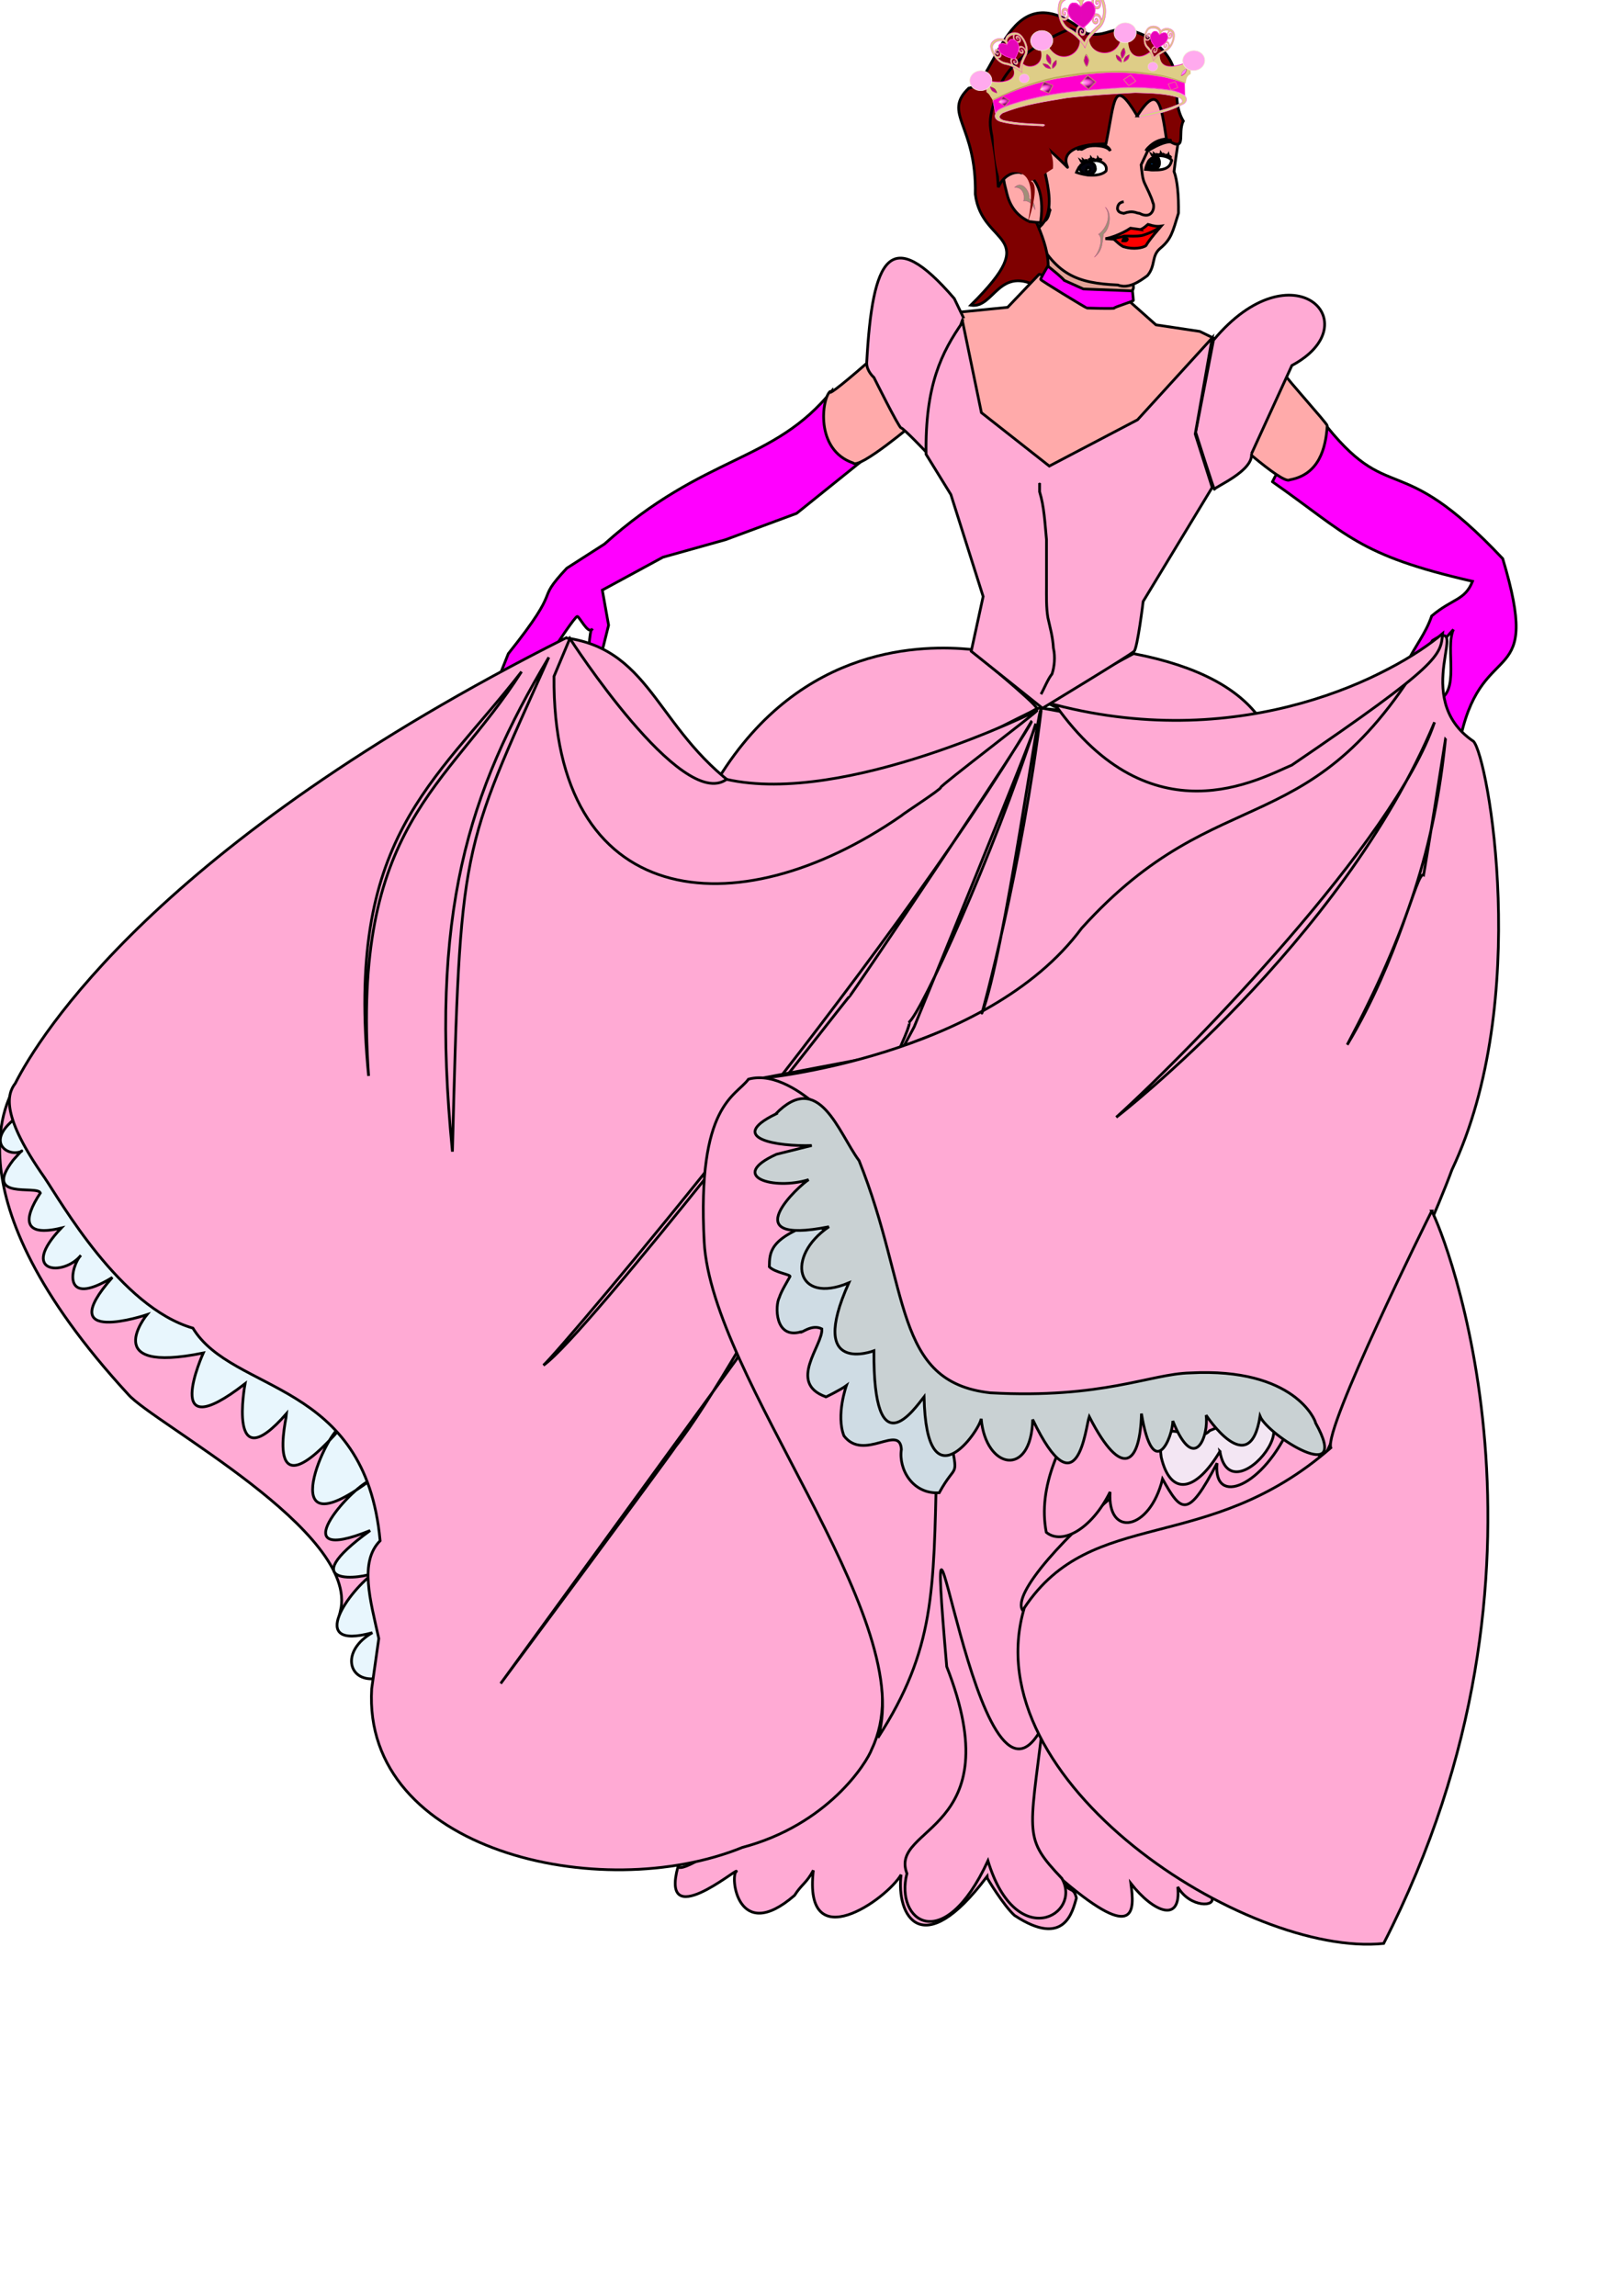 <?xml version="1.0"?><svg width="793.701" height="1122.52" xmlns="http://www.w3.org/2000/svg" xmlns:xlink="http://www.w3.org/1999/xlink">
 <title>Princess</title>
 <defs>
  <linearGradient id="svg_62">
   <stop stop-color="#ffd5f6" id="svg_161" offset="0"/>
   <stop stop-color="#ff55dd" offset="0.547" id="svg_160"/>
   <stop stop-color="#800066" id="svg_159" offset="1"/>
  </linearGradient>
  <radialGradient r="8.504" fy="395.73" fx="602.791" cy="395.73" cx="602.791" gradientTransform="matrix(1.817,-1.797,0.704,0.699,-770.633,1202.632)" gradientUnits="userSpaceOnUse" id="svg_13" xlink:href="#svg_62"/>
  <radialGradient r="8.504" fy="395.73" fx="602.791" cy="395.73" cx="602.791" gradientTransform="matrix(1.644,-1.627,0.637,0.632,-639.526,1125.297)" gradientUnits="userSpaceOnUse" id="svg_11" xlink:href="#svg_62"/>
  <symbol id="svg_162" height="242.88" width="401.192" xmlns:xlink="http://www.w3.org/1999/xlink">
   <defs>
    <filter color-interpolation-filters="sRGB" x="-0.25" width="1.5" y="-0.25" height="1.5" id="svg_31">
     <feGaussianBlur stdDeviation="20" id="svg_158"/>
     <feGaussianBlur stdDeviation="5" id="svg_157"/>
    </filter>
    <filter color-interpolation-filters="sRGB" height="1.5" width="1.5" y="-0.25" x="-0.25" id="svg_15">
     <feGaussianBlur stdDeviation="0.5" id="svg_92"/>
     <feGaussianBlur stdDeviation="7" id="svg_91"/>
    </filter>
    <filter color-interpolation-filters="sRGB" height="1.5" width="1.5" y="-0.25" x="-0.25" id="svg_38">
     <feGaussianBlur stdDeviation="19.954" id="svg_90"/>
     <feGaussianBlur stdDeviation="7" id="svg_89"/>
    </filter>
    <filter color-interpolation-filters="sRGB" x="-0.25" width="1.5" y="-0.25" height="1.5" id="svg_9">
     <feGaussianBlur stdDeviation="13" id="svg_66"/>
     <feGaussianBlur stdDeviation="5" id="svg_65"/>
    </filter>
   </defs>
   <g display="inline" transform="translate(23.767,-565.954)" id="svg_2">
    <g id="svg_3">
     <path fill="#ff00cc" d="m179.03,641.879l-9.301,24.821c-2.613,-7.833 -4.284,-18.622 -7.833,-23.51c6.549,34.425 -35.56,54.975 -51.644,14.657c-4.268,5.188 -10.233,3.427 -13.567,3.405c7.03,33.783 -22.478,38.638 -30.773,25.122l-5.954,8.659l-11.115,-2.703c7.517,20.909 -9.552,30.458 -36.157,23.41c-1.934,6.817 -5.609,9.418 -9.486,11.567l-0.61,7.512c2.864,2.36 4.765,5.243 5.836,8.531l3.682,7.81c18.716,-8.697 37.422,-16.838 56.204,-20.832c22.665,-6.165 45.542,-11.181 69.231,-11.686c32.928,-4.049 64.737,-4.409 99.814,0.75c31.042,5.135 60.922,12.659 80.786,22.492l12.329,5.152c2.051,-7.473 2.363,-12.599 9.707,-16.216l-0.13,-9.289c-8.303,-2.599 -9.083,-6.555 -9.474,-10.588c-29.077,8.795 -39.917,-0.009 -38.91,-20.217l-9.963,2.997l-5.846,-9.209c-20.609,14.601 -35.934,3.066 -33.984,-25.646c-7.294,3.539 -11.743,-3.987 -12.182,-2.332c-10.054,37.943 -59.617,24.678 -50.66,-14.657zm-72.469,30.599c0.972,-0.295 5.182,5.975 5.875,8.744c0.694,2.768 -0.02,10.546 -0.992,10.841c-0.972,0.295 -5.181,-5.976 -5.875,-8.744c-0.694,-2.769 0.02,-10.546 0.992,-10.841zm127.058,-0.738c1.004,0.151 2.102,7.614 1.539,10.413c-0.564,2.798 -4.546,9.519 -5.551,9.368c-1.004,-0.152 -2.102,-7.615 -1.539,-10.413c0.564,-2.798 4.547,-9.52 5.551,-9.368zm-63.231,8.887c1.013,-0.071 3.721,6.956 3.781,9.81c0.061,2.853 -2.344,10.267 -3.357,10.338c-1.013,0.071 -3.757,-6.956 -3.818,-9.809c-0.06,-2.854 2.38,-10.268 3.394,-10.339zm-49.465,4.407c0.075,-0.015 0.13,0.012 0.179,0.033c0.781,0.338 0.405,6.597 -0.522,8.727c-0.926,2.129 -5.241,6.639 -6.022,6.301c-0.781,-0.337 -0.44,-6.561 0.486,-8.69c0.869,-1.996 4.756,-6.142 5.879,-6.371l0,0zm99.184,-0.849c1.143,0.079 5.529,3.653 6.652,5.517c1.198,1.989 2.386,8.152 1.656,8.589c-0.73,0.437 -5.632,-3.49 -6.83,-5.479c-1.198,-1.989 -2.387,-8.152 -1.656,-8.589c0.045,-0.027 0.102,-0.043 0.178,-0.038zm21.74,1.054c0.08,0.005 0.138,0.037 0.18,0.069c0.678,0.515 -1.191,6.516 -2.599,8.363c-1.408,1.846 -6.688,5.226 -7.367,4.712c-0.678,-0.514 1.156,-6.515 2.564,-8.362c1.232,-1.615 5.451,-4.415 6.937,-4.742c0.106,-0.023 0.206,-0.045 0.285,-0.04l0,0zm-142.449,3.991c1.52,0.064 6.13,2.089 7.624,3.466c1.707,1.575 4.582,7.146 4.004,7.77c-0.579,0.624 -6.38,-1.779 -8.087,-3.353c-1.707,-1.574 -4.547,-7.146 -3.968,-7.77c0.072,-0.078 0.21,-0.123 0.427,-0.113l0,0zm234.449,30.816c0.212,-0.047 0.344,-0.035 0.429,0.029c0.678,0.514 -1.155,6.515 -2.563,8.362c-1.408,1.846 -6.689,5.227 -7.367,4.712c-0.678,-0.514 1.155,-6.515 2.563,-8.361c1.232,-1.616 5.452,-4.415 6.938,-4.743l0,0.001zm-324.174,5.134c1.144,-0.067 5.933,2.943 7.283,4.65c1.44,1.822 3.393,7.762 2.724,8.288c-0.669,0.527 -6.02,-2.756 -7.461,-4.577c-1.44,-1.821 -3.393,-7.761 -2.724,-8.287c0.042,-0.033 0.101,-0.07 0.178,-0.074l0,0z" id="svg_60"/>
     <path fill="#ff00cc" stroke="#ff80e5" stroke-width="0.75" d="m12.27,752.182l2.346,24.867c3.023,-8.541 22.101,-13.548 41.276,-18.268c9.221,-2.27 18.242,-3.863 26.053,-5.314c15.054,-2.688 29.872,-4.144 45.224,-5.321c6.197,-0.475 21.468,-0.684 35.493,-1.326c5.878,-0.269 34.398,0.374 58.403,0.512c15.601,0.09 26.746,1.359 33.717,2.377c24.073,3.078 35.972,6.039 44.299,7.942c3.873,0.885 7.403,2.011 11.247,3.374c4.56,1.617 12.494,6.438 17.884,10.782l1.302,-23.971c-26.248,-14.555 -56.052,-22.085 -85.675,-26.699c-38.335,-5.971 -73.653,-5.966 -118.045,-1.307c-35.924,4.086 -76.343,14.532 -113.523,32.353z" id="svg_59"/>
     <path fill="#decd87" stroke="#ff80e5" stroke-width="1px" d="m91.381,804.674c2.557,1.451 4.322,1.054 0.502,3.66c-20.314,-3.798 -45.049,-4.794 -69.793,-14.97c-7.801,-3.209 -12.038,-11.463 -3.916,-19.894c9.591,-9.956 65.904,-20.567 92.259,-22.98c38.634,-3.845 74.001,-2.622 110.133,-2.347c32.689,-0.219 90.705,11.231 95.844,16.652c3.589,1.298 8.22,4.804 11.63,7.721c4.69,6.828 1.146,14.272 -5.837,16.253c-19.057,9.839 -45.523,15.158 -70.911,17.363c0.118,-1.214 -0.171,-2.625 -0.053,-3.84c23.055,-4.364 48.097,-6.18 70.904,-17.767c2.001,-2.858 0.631,-5.063 -1.12,-7.868c-21.546,-11.651 -47.743,-14.108 -73.824,-17.566c-37.309,-0.972 -73.874,-1.912 -112.598,-0.449c-35.548,3.741 -70.889,5.677 -107.88,18.89c-9.238,6.016 -6.158,10.502 0.602,14.142c20.245,7.277 48.242,11.094 64.059,13l0,0z" id="svg_58"/>
     <path opacity="0" fill="#ff00cc" stroke="#000000" stroke-width="1px" d="m331.141,747.858c1.168,-5.869 1.877,-11.823 8.646,-16.654l-1.055,-9.782c-11.783,-1.355 -2.524,-13.358 -18.456,-6.172c-10.43,4.705 -27.91,-0.884 -29.728,-24.078l-8.528,3.181l-6.548,-8.481l-10.457,5.709c-16.064,0.621 -23.602,-9.552 -22.69,-33.414l-13.188,-1.653c-7.518,43.116 -57.264,20.958 -49.796,-10.088l-9.648,22.217l-7.247,-22.847c-3.157,44.686 -45.745,45.846 -53.077,12.865l-11.207,3.62c3.813,37.981 -23.332,33.69 -33.403,26.445l-5.507,8.736l-7.42,-4.226c-5.675,34.729 -24.847,25.829 -42.109,23.103c1.514,6.695 -3.758,7.894 -6.775,10.919l-1.196,7.377l8.785,8.97l2.285,8.628c13.401,-7.28 29.278,-11.749 46.066,-18.828l47.473,-11.054l55.338,-5.968c15.735,0.269 31.46,-0.222 47.21,1.073c18.764,0.175 36.546,3.436 54.221,7.036c17.144,2.71 33.11,9.123 49.555,14.029c5.65,4.152 11.685,7.504 18.454,9.336" id="svg_57"/>
     <path fill="#decd87" id="svg_56" d="m179.351,643.073l-9.302,24.822c-2.612,-7.833 -4.283,-18.623 -7.832,-23.511c6.549,34.426 -35.56,54.976 -51.644,14.658c-4.268,5.188 -10.233,3.427 -13.567,3.405c7.03,33.782 -22.478,38.637 -30.773,25.121l-5.954,8.66l-11.115,-2.704c7.517,20.91 -9.552,30.459 -36.157,23.41c-1.934,6.818 -5.609,9.418 -9.487,11.567l-0.61,7.513c2.864,2.36 4.765,5.243 5.836,8.53l3.682,7.81c18.716,-8.697 37.422,-16.837 56.204,-20.831c22.665,-6.165 45.542,-11.182 69.231,-11.687c32.928,-4.048 64.736,-4.408 99.814,0.75c31.042,5.136 60.922,12.66 80.786,22.492l12.328,5.152c2.052,-7.473 2.363,-12.598 9.708,-16.215l-0.13,-9.289c-8.303,-2.6 -9.084,-6.556 -9.474,-10.588c-29.077,8.794 -39.918,-0.009 -38.91,-20.218l-9.964,2.998l-5.846,-9.209c-20.608,14.601 -35.934,3.066 -33.983,-25.647c-7.294,3.54 -11.743,-3.986 -12.182,-2.331c-10.054,37.943 -59.617,24.677 -50.66,-14.658zm-72.469,30.599c0.972,-0.295 5.181,5.976 5.875,8.744c0.694,2.769 -0.02,10.547 -0.992,10.842c-0.972,0.295 -5.181,-5.976 -5.875,-8.745c-0.694,-2.768 0.02,-10.546 0.992,-10.841zm127.058,-0.738c1.004,0.152 2.102,7.615 1.539,10.413c-0.564,2.798 -4.547,9.52 -5.551,9.368c-1.005,-0.151 -2.102,-7.614 -1.539,-10.412c0.563,-2.798 4.546,-9.52 5.551,-9.369zm-63.232,8.888c1.014,-0.072 3.722,6.956 3.782,9.809c0.06,2.854 -2.344,10.267 -3.357,10.338c-1.014,0.072 -3.758,-6.955 -3.818,-9.809c-0.06,-2.853 2.38,-10.267 3.393,-10.338zm-49.465,4.407c0.075,-0.016 0.131,0.012 0.18,0.033c0.781,0.337 0.405,6.597 -0.522,8.726c-0.926,2.129 -5.241,6.639 -6.022,6.302c-0.782,-0.338 -0.441,-6.561 0.486,-8.69c0.869,-1.996 4.755,-6.143 5.878,-6.371l0,0zm99.185,-0.849c1.143,0.079 5.528,3.652 6.652,5.517c1.198,1.989 2.386,8.151 1.656,8.589c-0.73,0.437 -5.632,-3.491 -6.83,-5.479c-1.198,-1.989 -2.387,-8.152 -1.657,-8.589c0.046,-0.027 0.102,-0.044 0.179,-0.038zm21.74,1.054c0.079,0.005 0.137,0.037 0.18,0.069c0.678,0.514 -1.191,6.516 -2.599,8.362c-1.408,1.847 -6.689,5.227 -7.367,4.713c-0.678,-0.515 1.156,-6.516 2.563,-8.362c1.232,-1.616 5.452,-4.415 6.938,-4.742c0.106,-0.024 0.206,-0.045 0.285,-0.04l0,0zm-142.449,3.99c1.52,0.065 6.13,2.09 7.624,3.467c1.707,1.574 4.582,7.146 4.003,7.77c-0.578,0.624 -6.38,-1.779 -8.087,-3.354c-1.706,-1.574 -4.546,-7.146 -3.967,-7.77c0.072,-0.078 0.21,-0.122 0.427,-0.113l0,0zm234.449,30.816c0.212,-0.047 0.344,-0.034 0.429,0.03c0.678,0.514 -1.156,6.515 -2.563,8.361c-1.408,1.847 -6.689,5.227 -7.367,4.713c-0.678,-0.514 1.155,-6.515 2.563,-8.362c1.232,-1.615 5.452,-4.415 6.938,-4.742l0,0zm-324.174,5.134c1.144,-0.066 5.933,2.944 7.283,4.651c1.44,1.821 3.393,7.762 2.724,8.288c-0.669,0.526 -6.02,-2.756 -7.461,-4.577c-1.44,-1.821 -3.393,-7.762 -2.724,-8.288c0.042,-0.033 0.101,-0.069 0.178,-0.074l0,0z"/>
     <g display="inline" id="svg_22" transform="matrix(1.143,-0.016,0.016,1.143,4.254,-78.628)">
      <g fill="#decd87" stroke="#ff2ad4" stroke-width="3.114" display="inline" id="svg_54" transform="matrix(0.171,0.001,-0.002,0.26,56.087,453.022)">
       <path fill="#decd87" stroke="#ff2ad4" stroke-width="3.114" d="m388.748,432.219c-40.191,-0.101 -82.196,12.37 -98.093,44.119c-13.059,26.08 -16.926,62.067 -8.06,97.059c8.866,34.992 31.281,69.125 71.108,88.091c63.848,30.405 106.64,86.277 115.19,98.204l9.68,13.527l7.957,-14.609c19.414,-35.63 73.262,-71.444 117.226,-97.559c39.282,-19.047 61.455,-52.918 70.256,-87.654c8.866,-34.992 4.998,-70.979 -8.06,-97.059c-8.354,-16.685 -24.511,-27.869 -43.105,-34.858c-18.595,-6.989 -40.06,-9.927 -61.137,-9.136c-21.078,0.792 -41.779,5.273 -58.831,14.193c-9.663,5.054 -18.203,11.818 -24.576,20.124c-6.908,-8.999 -16.369,-16.16 -27.068,-21.373c-18.247,-8.891 -40.341,-13.013 -62.487,-13.069zm-0.041,20.915c19.522,0.049 38.919,3.896 53.388,10.946c12.066,5.88 20.334,13.464 24.201,22.829c4.975,17.997 -1.566,47.637 -19.361,52.755c-14.038,4.037 -30.265,-3.463 -33.882,-17.752c-2.591,-10.237 3.02,-22.076 13.337,-24.14c3.174,-0.635 7.009,0.05 9.764,1.707c2.755,1.657 4.743,4.386 5.048,7.491c0.29,3.267 0.283,3.734 -1.288,7.679c-0.729,1.772 -3.192,2.873 -3.615,3.018c-3.77,1.295 -9.077,-4.792 -5.11,-12.445c-2.498,1.077 -5.285,3.846 -5.838,7.055c-0.552,3.21 0.558,5.592 1.621,7.242c2.125,3.3 4.088,5.328 8.829,6.098c6.305,1.024 12.126,-2.38 15.164,-6.535c3.038,-4.155 4.378,-9.026 3.885,-14.047c-0.77,-7.843 -5.559,-14.127 -11.446,-17.668c-5.888,-3.541 -12.947,-4.8 -19.777,-3.434c-19.043,3.809 -28.666,23.981 -24.243,41.455c5.733,22.646 30.199,33.951 51.436,27.844c4.922,-1.415 9.375,-3.595 13.316,-6.347c16.232,-11.338 30.15,-39.473 26.071,-59.726c3.605,-8.942 11.199,-16.257 22.331,-22.08c13.36,-6.988 31.403,-11.144 49.961,-11.841c7.55,-0.284 15.186,0.005 22.623,0.832c-9.546,7.829 -16.145,19.003 -17.637,31.403c-0.575,4.778 -0.4,9.737 0.665,14.755c4.591,21.651 26.064,37.988 48.714,32.422c17.477,-4.294 30.722,-22.281 25.136,-40.913c-2.004,-6.682 -6.434,-12.334 -12.319,-15.878c-5.885,-3.544 -13.666,-4.813 -20.94,-1.811c-4.656,1.922 -8.318,5.372 -10.553,10.01c-2.234,4.638 -2.513,11.386 1.351,16.482c2.904,3.831 5.629,4.623 9.535,4.953c1.953,0.165 4.577,0.019 7.146,-1.977c2.569,-1.996 3.694,-5.756 3.469,-8.47c-4.881,7.102 -12.728,5.254 -13.357,1.311c-0.071,-0.442 -0.264,-3.122 0.955,-4.599c2.739,-3.242 3.154,-3.467 6.17,-4.745c2.88,-1.189 6.199,-0.701 8.953,0.958c2.754,1.658 5.156,4.719 6.087,7.824c3.027,10.094 -4.738,20.626 -14.978,23.141c-14.291,3.512 -28.541,-7.331 -31.576,-21.642c-3.669,-17.301 8.253,-34.115 24.825,-39.082c3.019,0.848 5.945,1.798 8.745,2.851c15.39,5.784 26.68,14.467 31.784,24.66c10.239,20.448 14.112,52.42 6.482,82.534c-3.275,12.924 -8.523,25.479 -16.121,36.876c-0.243,-5.86 -1.536,-11.677 -3.988,-17.127c-1.974,-4.387 -4.684,-8.555 -8.185,-12.299c-15.106,-16.153 -41.922,-19.014 -58.436,-2.518c-12.743,12.729 -14.794,34.998 -0.395,48.051c5.164,4.682 11.871,7.216 18.738,7.201c6.866,-0.015 14.186,-2.944 18.862,-9.282c2.993,-4.057 4.345,-8.919 3.864,-14.047c-0.481,-5.127 -3.722,-11.042 -9.66,-13.402c-4.464,-1.774 -7.206,-1.033 -10.719,0.708c-1.757,0.87 -3.92,2.33 -5.089,5.369c-1.169,3.039 -0.202,6.846 1.391,9.053c0.512,-8.608 8.187,-11.103 10.761,-8.054c0.289,0.342 1.839,2.558 1.558,4.453c-0.671,4.194 -0.924,4.587 -2.846,7.242c-1.851,2.51 -4.93,3.822 -8.143,3.829c-3.213,0.008 -6.845,-1.362 -9.244,-3.537c-7.801,-7.072 -6.594,-20.116 0.872,-27.574c10.42,-10.409 28.197,-8.513 38.182,2.164c10.957,11.717 10.72,29.77 1.891,42.599c-6.737,5.562 -14.41,10.502 -23.122,14.651l-0.436,0.208l-0.415,0.229c-39.972,23.744 -89.434,54.416 -116.52,92.377c-9.447,-11.829 -24.769,-29.37 -45.349,-47.26c-6.62,-14.629 -3.206,-33.044 10.366,-42.412c12.028,-8.301 29.8,-6.38 37.767,6.014c5.708,8.88 4.14,21.893 -4.986,27.137c-2.807,1.613 -6.646,2.191 -9.784,1.498c-3.138,-0.693 -5.892,-2.647 -7.167,-5.494c-1.313,-3.004 -1.462,-3.459 -1.226,-7.699c0.129,-1.912 2.117,-3.724 2.472,-3.996c3.164,-2.429 10.139,1.657 8.808,10.176c2.027,-1.816 3.778,-5.334 3.283,-8.553c-0.496,-3.219 -2.312,-5.122 -3.844,-6.347c-3.062,-2.451 -5.564,-3.757 -10.303,-2.976c-6.303,1.039 -10.737,6.123 -12.298,11.03c-1.561,4.907 -1.272,9.943 0.789,14.546c3.221,7.191 9.747,11.63 16.453,13.111c6.706,1.48 13.798,0.412 19.839,-3.059c16.844,-9.68 19.568,-31.876 9.826,-47.032c-12.626,-19.643 -39.432,-22.567 -57.626,-10.01c-4.217,2.911 -7.754,6.416 -10.616,10.281c-6.363,8.593 -9.382,19.108 -9.14,29.654c-15,-11.387 -32.102,-22.345 -51.166,-31.423c-27.663,-13.174 -44.959,-34.326 -54.531,-58.041c7.127,3.008 14.931,4.33 22.768,3.559c4.781,-0.47 9.59,-1.704 14.251,-3.829c20.109,-9.172 31.385,-33.698 21.065,-54.648c-7.964,-16.166 -28.378,-25.245 -45.329,-15.754c-6.079,3.404 -10.614,8.961 -12.796,15.483c-2.182,6.523 -1.757,14.408 2.742,20.873c2.88,4.139 7.045,6.995 12.049,8.179c5.003,1.183 11.636,-0.031 15.767,-4.912c3.106,-3.669 3.286,-6.493 2.763,-10.384c-0.262,-1.946 -0.948,-4.474 -3.449,-6.555c-2.5,-2.082 -6.418,-2.388 -9.015,-1.582c7.977,3.239 7.882,11.33 4.175,12.798c-0.416,0.165 -2.992,0.936 -4.695,0.063c-3.752,-1.978 -4.065,-2.342 -5.962,-5.015c-1.781,-2.56 -2.039,-5.918 -1.018,-8.97c1.021,-3.052 3.491,-6.055 6.315,-7.637c9.184,-5.142 21.136,0.185 25.801,9.656c6.512,13.219 -0.979,29.481 -14.271,35.544c-13.008,5.932 -27.902,1.802 -37.58,-8.012c-6.074,-28.661 -2.09,-58.347 7.603,-77.706c9.711,-19.395 43.953,-32.678 79.377,-32.589l0,0z" id="svg_55"/>
      </g>
      <g fill="#ff80e5" stroke="#ff2ad4" stroke-width="4.966" display="inline" transform="matrix(0.16,-0.001,7.2455111e-4,0.194,116.714,578.702)" id="svg_46">
       <path fill="#ff80e5" stroke="#ff2ad4" stroke-width="5.212px" d="m119.022,40.806c0,0 80.324,-91.042 119.355,0.615c39.031,91.657 -117.093,177.153 -117.093,177.153l0,0" id="svg_53"/>
       <path fill="#ff80e5" stroke="#ff2ad4" stroke-width="5.141px" d="m118.773,40.699c0,0 -74.039,-90.716 -112.141,0.623c-38.101,91.34 114.304,176.539 114.304,176.539l1.494,0" id="svg_52"/>
       <path fill="#ff80e5" stroke="#ff2ad4" stroke-width="3.219" stroke-miterlimit="4" d="m118.839,215.744c-38.865,-25.241 -56.287,-39.121 -77.063,-61.396c-20.989,-22.504 -33.514,-44.018 -38.62,-66.334c-1.957,-8.552 -1.752,-26.269 0.396,-34.371c4.662,-17.581 15.618,-36.136 25.849,-43.78c8.642,-6.456 15.416,-8.531 26.064,-7.982c7.981,0.412 13.481,2.014 22.388,6.524c11.634,5.89 28.14,18.843 36.538,28.673c1.94,2.271 3.841,4.129 4.224,4.129c0.383,0 4.705,-3.679 9.604,-8.176c16.513,-15.158 29.06,-23.201 44.597,-28.589c6.27,-2.174 7.425,-2.338 16.614,-2.354c11.501,-0.02 14.955,0.946 23.355,6.53c10.173,6.763 19.307,19.438 25.742,35.72c6.194,15.675 6.553,35.784 0.945,52.964c-10.932,33.489 -42.521,69.302 -90.641,102.762c-10.402,7.233 -25.874,16.707 -27.22,16.668c-0.72,-0.021 -1.968,-0.466 -2.773,-0.989l0,-0z" id="svg_51"/>
       <path fill="#ff80e5" stroke="#ff2ad4" stroke-width="3.219" stroke-miterlimit="4" d="m104.17,205.243c-26.978,-18.141 -38.974,-27.856 -56.329,-45.616c-18.432,-18.862 -28.122,-32.02 -36.047,-48.946c-8.071,-17.236 -10.641,-31.048 -8.914,-47.895c2.26,-22.047 16.609,-47.108 31.854,-55.634c8.331,-4.659 17.798,-5.876 28.338,-3.642c13.21,2.799 31.291,14.353 47.24,30.187l8.299,8.239l2.019,-1.645c1.11,-0.905 5.935,-5.055 10.721,-9.222c4.786,-4.168 11.664,-9.713 15.285,-12.322c6.858,-4.943 19.498,-11.482 27.095,-14.017c5.53,-1.845 17.33,-2.656 24.077,-1.654c17.962,2.667 35.958,23.782 42.891,50.325c1.917,7.339 2.587,20.583 1.466,28.976c-3.978,29.783 -28.137,64.97 -65.994,96.115c-19.851,16.332 -50.871,37.547 -54.9,37.547c-0.576,0 -8.271,-4.858 -17.102,-10.796l0,0z" id="svg_50"/>
       <path fill="#ff80e5" stroke="#ff2ad4" stroke-width="3.219" stroke-miterlimit="4" d="m116.823,212.825c-7.168,-4.316 -29.136,-19.457 -37.121,-25.584c-12.037,-9.236 -23.099,-19.233 -33.86,-30.597c-16.832,-17.776 -25.174,-29.214 -32.709,-44.846c-6.865,-14.242 -9.361,-23.372 -10.001,-36.576c-1.056,-21.81 7.928,-45.319 23.085,-60.409c13.265,-13.206 30.051,-15.298 49.077,-6.116c11.708,5.65 20.299,11.956 34.776,25.526l8.789,8.239l5.475,-4.737c21.889,-18.937 34.372,-27.156 48.786,-32.121c5.125,-1.765 6.779,-1.969 16.361,-2.017l10.66,-0.053l6.202,3.072c13.894,6.882 25.672,22.115 32.027,41.421c4.347,13.205 4.856,30.086 1.318,43.68c-3.561,13.68 -12.299,30.225 -24.408,46.215c-6.763,8.93 -23.912,26.687 -34.995,36.235c-17.959,15.471 -54.6,41.151 -58.718,41.151c-0.341,0 -2.477,-1.117 -4.745,-2.483l-0,0z" id="svg_49"/>
       <path fill="#ff80e5" stroke="#ff2ad4" stroke-width="3.219" stroke-miterlimit="4" d="m118.107,212.882c-9.56,-5.48 -37.822,-25.531 -48.28,-34.253c-15.58,-12.995 -35.969,-34.856 -45.757,-49.059c-8.438,-12.245 -16.534,-30.277 -18.944,-42.191c-1.361,-6.729 -1.747,-18.35 -0.837,-25.164c3.213,-24.042 16.988,-46.635 33.39,-54.762c5.537,-2.744 6.742,-3.055 13.085,-3.387c17.724,-0.927 34.568,7.906 59.782,31.35c4.291,3.99 8.006,7.254 8.255,7.254c0.25,0 5.133,-3.9 10.852,-8.667c19.086,-15.908 30.827,-23.419 43.167,-27.616c4.18,-1.422 7.369,-1.872 15.858,-2.238l10.626,-0.458l4.755,2.386c10.02,5.027 16.837,11.126 23.724,21.224c3.261,4.782 7.719,13.971 9.844,20.292c4.881,14.516 4.925,34.799 0.106,48.781c-11.081,32.155 -39.628,65.549 -82.685,96.724c-18.777,13.595 -31.026,21.498 -33.279,21.471c-0.405,-0.005 -2.054,-0.764 -3.663,-1.686l0,0l0,0z" id="svg_48"/>
       <path fill="#ff80e5" stroke="#ff2ad4" stroke-width="3.219" stroke-miterlimit="4" d="m117.01,211.465c-15.442,-9.365 -40.823,-27.871 -52.208,-38.065c-15.044,-13.471 -34.423,-35.123 -42.012,-46.939c-8.15,-12.689 -16.139,-32.202 -17.685,-43.193c-4.241,-30.158 10.683,-63.911 33.342,-75.407l5.647,-2.865l8.843,0.031c9.81,0.034 14.178,1.024 22.441,5.085c9.929,4.88 18.899,11.45 34.297,25.12c7.793,6.918 9.287,7.962 10.241,7.152c5.485,-4.656 24.258,-19.26 28.915,-22.493c9.374,-6.509 17.265,-10.642 25.579,-13.397c2.624,-0.869 11.785,-1.8 18.908,-1.92l7.023,-0.119l6.066,3.519c7.152,4.149 17.043,13.645 21.662,20.796c3.863,5.982 9.383,18.968 10.81,25.43c2.74,12.415 2.012,30.588 -1.679,41.869c-2.292,7.005 -10.075,22.532 -14.954,29.832c-13.34,19.959 -35.521,42.539 -60.248,61.331c-7.321,5.564 -26.236,18.798 -32.553,22.775c-6.74,4.244 -7.662,4.352 -12.436,1.457l0,-0z" id="svg_47"/>
      </g>
      <g fill="#e504b8" fill-opacity="0.51" stroke="#ff2ad4" stroke-width="4.966" display="inline" filter="url(#svg_38)" id="svg_37" transform="matrix(0.16,-0.001,7.2455111e-4,0.194,116.714,578.702)">
       <path fill="#e504b8" fill-opacity="0.51" stroke="#ff2ad4" stroke-width="5.212px" id="svg_45" d="m119.022,40.806c0,0 80.324,-91.042 119.355,0.615c39.031,91.657 -117.093,177.153 -117.093,177.153l0,0"/>
       <path fill="#e504b8" fill-opacity="0.51" stroke="#ff2ad4" stroke-width="5.141px" id="svg_44" d="m118.773,40.699c0,0 -74.039,-90.716 -112.141,0.623c-38.101,91.34 114.304,176.539 114.304,176.539l1.494,0"/>
       <path fill="#e504b8" fill-opacity="0.51" stroke="#ff2ad4" stroke-width="3.219" stroke-miterlimit="4" id="svg_43" d="m118.839,215.744c-38.865,-25.241 -56.287,-39.121 -77.063,-61.396c-20.989,-22.504 -33.514,-44.018 -38.62,-66.334c-1.957,-8.552 -1.752,-26.269 0.396,-34.371c4.662,-17.581 15.618,-36.136 25.849,-43.78c8.642,-6.456 15.416,-8.531 26.064,-7.982c7.981,0.412 13.481,2.014 22.388,6.524c11.634,5.89 28.14,18.843 36.538,28.673c1.94,2.271 3.841,4.129 4.224,4.129c0.383,0 4.705,-3.679 9.604,-8.176c16.513,-15.158 29.06,-23.201 44.597,-28.589c6.27,-2.174 7.425,-2.338 16.614,-2.354c11.501,-0.02 14.955,0.946 23.355,6.53c10.173,6.763 19.307,19.438 25.742,35.72c6.194,15.675 6.553,35.784 0.945,52.964c-10.932,33.489 -42.521,69.302 -90.641,102.762c-10.402,7.233 -25.874,16.707 -27.22,16.668c-0.72,-0.021 -1.968,-0.466 -2.773,-0.989l0,-0z"/>
       <path fill="#e504b8" fill-opacity="0.51" stroke="#ff2ad4" stroke-width="3.219" stroke-miterlimit="4" id="svg_42" d="m104.17,205.243c-26.978,-18.141 -38.974,-27.856 -56.329,-45.616c-18.432,-18.862 -28.122,-32.02 -36.047,-48.946c-8.071,-17.236 -10.641,-31.048 -8.914,-47.895c2.26,-22.047 16.609,-47.108 31.854,-55.634c8.331,-4.659 17.798,-5.876 28.338,-3.642c13.21,2.799 31.291,14.353 47.24,30.187l8.299,8.239l2.019,-1.645c1.11,-0.905 5.935,-5.055 10.721,-9.222c4.786,-4.168 11.664,-9.713 15.285,-12.322c6.858,-4.943 19.498,-11.482 27.095,-14.017c5.53,-1.845 17.33,-2.656 24.077,-1.654c17.962,2.667 35.958,23.782 42.891,50.325c1.917,7.339 2.587,20.583 1.466,28.976c-3.978,29.783 -28.137,64.97 -65.994,96.115c-19.851,16.332 -50.871,37.547 -54.9,37.547c-0.576,0 -8.271,-4.858 -17.102,-10.796l0,0z"/>
       <path fill="#e504b8" fill-opacity="0.51" stroke="#ff2ad4" stroke-width="3.219" stroke-miterlimit="4" id="svg_41" d="m116.823,212.825c-7.168,-4.316 -29.136,-19.457 -37.121,-25.584c-12.037,-9.236 -23.099,-19.233 -33.86,-30.597c-16.832,-17.776 -25.174,-29.214 -32.709,-44.846c-6.865,-14.242 -9.361,-23.372 -10.001,-36.576c-1.056,-21.81 7.928,-45.319 23.085,-60.409c13.265,-13.206 30.051,-15.298 49.077,-6.116c11.708,5.65 20.299,11.956 34.776,25.526l8.789,8.239l5.475,-4.737c21.889,-18.937 34.372,-27.156 48.786,-32.121c5.125,-1.765 6.779,-1.969 16.361,-2.017l10.66,-0.053l6.202,3.072c13.894,6.882 25.672,22.115 32.027,41.421c4.347,13.205 4.856,30.086 1.318,43.68c-3.561,13.68 -12.299,30.225 -24.408,46.215c-6.763,8.93 -23.912,26.687 -34.995,36.235c-17.959,15.471 -54.6,41.151 -58.718,41.151c-0.341,0 -2.477,-1.117 -4.745,-2.483l-0,0z"/>
       <path fill="#e504b8" fill-opacity="0.51" stroke="#ff2ad4" stroke-width="3.219" stroke-miterlimit="4" id="svg_40" d="m118.107,212.882c-9.56,-5.48 -37.822,-25.531 -48.28,-34.253c-15.58,-12.995 -35.969,-34.856 -45.757,-49.059c-8.438,-12.245 -16.534,-30.277 -18.944,-42.191c-1.361,-6.729 -1.747,-18.35 -0.837,-25.164c3.213,-24.042 16.988,-46.635 33.39,-54.762c5.537,-2.744 6.742,-3.055 13.085,-3.387c17.724,-0.927 34.568,7.906 59.782,31.35c4.291,3.99 8.006,7.254 8.255,7.254c0.25,0 5.133,-3.9 10.852,-8.667c19.086,-15.908 30.827,-23.419 43.167,-27.616c4.18,-1.422 7.369,-1.872 15.858,-2.238l10.626,-0.458l4.755,2.386c10.02,5.027 16.837,11.126 23.724,21.224c3.261,4.782 7.719,13.971 9.844,20.292c4.881,14.516 4.925,34.799 0.106,48.781c-11.081,32.155 -39.628,65.549 -82.685,96.724c-18.777,13.595 -31.026,21.498 -33.279,21.471c-0.405,-0.005 -2.054,-0.764 -3.663,-1.686l0,0l0,0z"/>
       <path fill="#e504b8" fill-opacity="0.51" stroke="#ff2ad4" stroke-width="3.219" stroke-miterlimit="4" id="svg_39" d="m117.01,211.465c-15.442,-9.365 -40.823,-27.871 -52.208,-38.065c-15.044,-13.471 -34.423,-35.123 -42.012,-46.939c-8.15,-12.689 -16.139,-32.202 -17.685,-43.193c-4.241,-30.158 10.683,-63.911 33.342,-75.407l5.647,-2.865l8.843,0.031c9.81,0.034 14.178,1.024 22.441,5.085c9.929,4.88 18.899,11.45 34.297,25.12c7.793,6.918 9.287,7.962 10.241,7.152c5.485,-4.656 24.258,-19.26 28.915,-22.493c9.374,-6.509 17.265,-10.642 25.579,-13.397c2.624,-0.869 11.785,-1.8 18.908,-1.92l7.023,-0.119l6.066,3.519c7.152,4.149 17.043,13.645 21.662,20.796c3.863,5.982 9.383,18.968 10.81,25.43c2.74,12.415 2.012,30.588 -1.679,41.869c-2.292,7.005 -10.075,22.532 -14.954,29.832c-13.34,19.959 -35.521,42.539 -60.248,61.331c-7.321,5.564 -26.236,18.798 -32.553,22.775c-6.74,4.244 -7.662,4.352 -12.436,1.457l0,-0z"/>
      </g>
     </g>
     <path fill="#ff00ff" fill-opacity="0.498" stroke="#a0892c" stroke-width="0.567" filter="url(#svg_31)" id="svg_26" d="m133.576,685.051c-0.877,-0.145 -1.763,-6.698 -1.236,-9.138c0.527,-2.44 4.085,-8.26 4.962,-8.115c0.877,0.145 1.763,6.698 1.236,9.138c-0.527,2.44 -4.085,8.26 -4.962,8.115z" transform="matrix(1.305,-0.236,0.238,1.297,-166.704,-154.255)"/>
     <use x="0" y="0" xlink:href="#svg_26" id="svg_36" transform="matrix(0.514,-0.441,0.441,0.514,-378.151,452.829)" width="744.094" height="1052.362"/>
     <use x="0" y="0" xlink:href="#svg_26" id="svg_35" transform="matrix(0.553,0.365,-0.365,0.553,487.166,283.409)" width="744.094" height="1052.362"/>
     <path opacity="0.5" fill="#a0892c" stroke="#e9ddaf" stroke-width="0.75" d="m11.797,750.351l0.505,2.069c18.577,-8.244 38.998,-16.054 59.363,-21.983c14.852,-4.325 29.976,-6.51 43.728,-9.411c34.991,-2.808 70.141,-6.316 101.615,-3.104c26.087,2.865 49.302,7.703 70.957,13.612c15.145,3.418 29.131,11.174 41.365,16.591c1.446,0.64 2.876,-0.174 1.411,-0.975c-37.264,-20.38 -49.093,-20.478 -62.496,-24.08c-4.635,-1.245 -16.82,-4.427 -31.104,-6.322c-16.407,-2.177 -35.405,-3.024 -45.936,-3.45c-27.512,-0.484 -44.257,0.574 -73.5,3.922c-8.013,1.08 -29.674,5.193 -43.976,9.433c-19.343,5.734 -40.45,13.718 -61.932,23.699z" id="svg_34"/>
     <g id="svg_29">
      <path fill="#ff00ff" fill-opacity="0.498" stroke="#a0892c" stroke-width="0.719" filter="url(#svg_31)" transform="matrix(0.786,0,0,0.791,24.1,145.045)" id="svg_33" d="m111.261,693.496c-1.3,0.357 -6.661,-8.056 -7.476,-11.73c-0.815,-3.674 0.414,-13.894 1.714,-14.25c1.3,-0.357 6.661,8.056 7.476,11.73c0.815,3.674 -0.414,13.894 -1.714,14.25z"/>
      <path fill="#ff00ff" fill-opacity="0.498" stroke="#a0892c" stroke-width="0.89" filter="url(#svg_31)" transform="matrix(0.635,0,0,0.639,41.644,253.187)" id="svg_32" d="m113.915,701.082c-1.217,-0.579 0.215,-10.451 1.997,-13.766c1.782,-3.315 9.386,-10.253 10.603,-9.674c1.217,0.579 -0.215,10.451 -1.997,13.766c-1.782,3.315 -9.386,10.253 -10.603,9.674z"/>
      <path fill="#ff00ff" fill-opacity="0.498" stroke="#a0892c" stroke-width="0.865" filter="url(#svg_31)" transform="matrix(0.656,0,0,0.655,36.477,239.534)" id="svg_30" d="m114.759,705.21c-0.777,1.028 -9.745,-2.224 -12.504,-4.533c-2.759,-2.31 -7.785,-10.772 -7.008,-11.8c0.777,-1.028 9.745,2.224 12.504,4.533c2.759,2.31 7.785,10.772 7.007,11.8z"/>
     </g>
     <g id="svg_24">
      <use height="1052.362" width="744.094" transform="matrix(0.854,0.174,-0.174,0.854,206.342,63.186)" id="svg_28" xlink:href="#svg_26" y="0" x="0"/>
      <use height="1052.362" width="744.094" transform="matrix(0.645,-0.355,0.355,0.645,-131.113,307.457)" id="svg_27" xlink:href="#svg_26" y="0" x="0"/>
      <use height="1052.362" width="744.094" transform="matrix(0.571,0.429,-0.429,0.571,436.186,224.978)" id="svg_25" xlink:href="#svg_26" y="0" x="0"/>
     </g>
     <use x="0" y="0" xlink:href="#svg_22" id="svg_23" transform="matrix(0.61,0.182,-0.182,0.61,298.356,263.718)" width="744.094" height="1052.362"/>
     <use x="0" y="0" xlink:href="#svg_22" id="svg_21" transform="matrix(0.701,-0.252,0.252,0.701,-224.036,279.278)" width="744.094" height="1052.362"/>
     <use x="0" y="0" xlink:href="#svg_14" id="svg_20" transform="translate(-108.971,-62.668)" width="744.094" height="1052.362"/>
     <use x="0" y="0" xlink:href="#svg_14" id="svg_19" transform="translate(-246.967,-60.253)" width="744.094" height="1052.362"/>
     <use x="0" y="0" xlink:href="#svg_14" id="svg_18" transform="translate(-352.179,5.977)" width="744.094" height="1052.362"/>
     <use x="0" y="0" xlink:href="#svg_16" id="svg_17" transform="translate(-212.644,2.969)" width="744.094" height="1052.362"/>
     <use stroke="#decd87" stroke-width="0.49" x="0" y="0" xlink:href="#svg_14" id="svg_16" transform="matrix(0.446,8.8344075e-7,8.8344075e-7,0.446,124.373,397.233)" width="744.094" height="1052.362"/>
     <path fill="#ffaaee" stroke="#f4eed7" stroke-width="0.875" filter="url(#svg_15)" id="svg_14" d="m296,547.862c0,8.56 -6.716,15.5 -15,15.5c-8.284,0 -15,-6.94 -15,-15.5c0,-8.56 6.716,-15.5 15,-15.5c8.284,0 15,6.94 15,15.5z" transform="matrix(1.217,-0.017,0.017,1.217,-4.087,45.407)"/>
     <g filter="url(#svg_9)" id="svg_6" transform="matrix(1.143,-0.016,0.016,1.143,4.254,-78.628)">
      <rect fill="url(#svg_13)" stroke="#d3bc5f" stroke-width="0.656" stroke-linejoin="round" transform="matrix(0.685,0.729,-0.726,0.687,0,0)" ry="0.369" rx="0.542" y="380.395" x="602.069" height="16.146" width="16.258" id="svg_12"/>
      <rect opacity="0.75" fill="url(#svg_11)" stroke="#d3bc5f" stroke-width="0.656" id="svg_10" width="14.714" height="14.612" x="602.795" y="381.157" rx="0.49" ry="0.334" transform="matrix(0.685,0.729,-0.726,0.687,0,0)"/>
     </g>
     <use x="0" y="0" xlink:href="#svg_6" id="svg_8" transform="matrix(0.79,0.172,-0.172,0.79,230.375,126.807)" width="744.094" height="1052.362"/>
     <use x="0" y="0" xlink:href="#svg_6" id="svg_7" transform="matrix(0.843,-0.263,0.263,0.843,-234.92,163.523)" width="744.094" height="1052.362"/>
     <use x="0" y="0" xlink:href="#svg_6" id="svg_5" transform="matrix(0.615,0.319,-0.319,0.615,438.47,246.66)" width="744.094" height="1052.362"/>
     <use x="0" y="0" xlink:href="#svg_5" id="svg_4" transform="matrix(0.845,-0.534,0.534,0.845,-632.823,285.995)" width="744.094" height="1052.362"/>
    </g>
   </g>
  </symbol>
 </defs>
 <g>
  <title>Layer 1</title>
  <path d="m549.673,131.244c-0.649,-0.36 -1.298,-0.72 -1.947,-1.079c4.975,2.759 2.642,1.311 -7.786,-2.159c-9.314,-3.186 -16.638,-7.138 -26.563,-7.24c-5.109,2.267 -1.112,6.16 -3.254,12.452c3.528,3.913 -0.609,1.31 4.512,3.423c5.432,4.859 10.279,7.297 17.519,8.635c10.237,3.086 1.908,3.45 12.682,3.554c4.687,-0.577 9.126,-1.003 6.075,-5.233c-3.431,-2.439 10.123,3.136 -1.237,-12.354z" id="path643" stroke-width="1pt" stroke="black" fill-rule="evenodd" fill="#e3a298"/>
  <path d="m546.639,139.346c5.28,2.067 10.641,-1.749 14.466,-4.564c4.19,-4.962 1.819,-9.554 6.263,-13.343c5.473,-4.544 6.082,-7.975 8.951,-17.216c0.145,-8.436 -0.529,-16.096 -2.17,-20.371c2.605,-22.364 8.046,-32.982 -10.35,-45.097c-5.092,-0.148 -55.011,17.846 -61.267,39.003c1.019,3.703 3.09,17.619 2.654,34.778c10.612,22.083 21.725,25.935 41.452,26.809z" id="path612" stroke-width="1pt" stroke="black" fill-rule="evenodd" fill="#ffaaaa"/>
  <path d="m517.278,33.636c-0.147,0.222 -1.937,-7.597 -2.085,-7.375c1.237,-1.862 20.843,-11.656 17.143,-9.105c-40.165,-34.652 -44.224,24.052 -58.591,25.957c-13.013,12.574 3.872,17.593 3.213,51.877c3.27,26.093 34.135,18.311 -2.203,54.234c11.432,1.925 13.624,-20.415 34.036,-8.32c15.876,-17.443 -23.285,-63.427 -19.457,-69.189c2.04,-2.584 3.065,-6.036 5.119,-9.129c2.909,-8.063 4.927,-16.828 8.644,-24.376c-0.049,-1.483 18.851,-8.13 18.801,-9.614l-18.801,9.614c-0.049,-1.483 13.923,1.634 14.181,-4.574z" id="path640" stroke-width="1pt" stroke="black" fill-rule="evenodd" fill="#7f0000"/>
  <path d="m499.451,84.566c-1.979,-0.866 -2.714,-2.754 -4.682,-3.68c-6.557,-0.173 -3.411,9.386 -2.767,12.124c0.825,3.644 2.543,11.397 11.493,15.371c1.281,-0.082 5.16,1.092 7.237,-0.216c2.156,-1.195 2.217,-4.253 2.767,-5.413c-3.546,-5.696 -2.509,-9.364 -5.108,-12.99c-3.394,-2.33 -2.483,-7.578 -8.939,-5.196z" id="path639" stroke-width="1pt" stroke="black" fill-rule="evenodd" fill="#ffaaaa"/>
  <path d="m412.262,608.117c-4.757,-12.885 242.189,58.673 236.411,74.59c0,0 -144.502,59.282 -146.422,100.255c-2.89,8.338 -3.363,31.842 -3.363,32.914c0,1.071 12.261,34.299 11.239,34.299c-1.022,0 30.65,38.586 30.65,39.658c0,1.072 28.98,22.258 51.66,37.654c2.808,4.901 -10.394,5.603 -16.479,-4.892c1.847,18.102 -11.872,12.41 -22.921,-1.679c1.779,13.064 2.751,28.926 -32.692,-1.072c1.911,5.926 4.711,2.133 6.044,8.197c-1.779,6.065 -5.48,24.815 -30.252,8.486c-5.203,-4.664 -13.593,-18.36 -13.593,-18.826c-31.751,42.098 -44.379,18.88 -41.889,-1.072c-7.116,12.131 -47.933,40.918 -42.909,-2.144c-3.425,6.394 -5.637,6.659 -9.195,12.257c-28.015,24.262 -31.672,-9.785 -28.427,-11.789c0.134,-1.538 -37.32,30.049 -28.606,-2.144c5.158,4.666 61.521,-40.276 62.543,-41.348c1.021,-1.072 7.481,-47.629 18.316,-36.26l-0.114,-227.083z" id="path573" stroke-width="1pt" stroke="black" fill-rule="evenodd" fill="#ffaad4"/>
  <path d="m496.145,91.652c4.622,-0.217 5.055,4.788 4.43,6.665c2.104,-0.521 4.57,1.449 5.573,4.307c-0.007,-3.652 -1.495,-4.286 -2.932,-5.762c0.678,-2.639 -3.222,-9.145 -7.071,-5.21z" id="path613" stroke-width="0.125" stroke="#a7387d" fill-rule="evenodd" fill="#a18f79"/>
  <path d="m509.896,843.983c-6.605,53.803 -9.178,54.792 9.388,74.442c10.135,17.805 -22.465,36.505 -36.149,-8.592c-21.889,47.182 -45.651,29.382 -39.613,6.201c-9.066,-23.544 51.323,-19.749 19.454,-101.162c-12.391,-144.215 14.587,92.792 46.921,29.111z" id="path610" stroke-width="1pt" stroke="black" fill-rule="evenodd" fill="#ffaad4"/>
  <path d="m681.126,716.982c-23.196,-18.642 -123.273,47.2 -143.232,62.564c-94.146,41.896 8.133,-60.285 55.546,-81.916c28.555,-6.367 37.797,-16.6 48.232,-9.799c8.508,-1.949 40.514,-11.796 38.727,-2.687l0.727,31.838z" id="path605" stroke-width="1pt" stroke="black" fill-rule="evenodd" fill="#ffaad4"/>
  <path d="m166.485,787.752c9.345,-38.824 -91.443,-91.835 -103.748,-105.93c-90.916,-98.891 -56.936,-146.829 -55.506,-150.544c13.822,38.786 87.013,96.083 149.929,122.013c10.961,7.428 24.885,53.028 22.418,69.702c6.202,9.854 32.292,45.668 21.455,47.941l-34.547,16.818l0,0z" id="path575" stroke-width="1pt" stroke="black" fill-rule="evenodd" fill="#ffaad4"/>
  <path d="m183.675,820.735c-13.55,1.689 -17.091,-13.624 -1.569,-22.437c-32.998,9.045 -10.71,-21.414 1.092,-29.37c-5.72,3.001 -40.786,7.422 -2.179,-20.58c-43.373,17.502 -10.282,-20.223 0.135,-24.652c-49.636,37.073 -20.023,-26.724 -14.303,-25.724c-39.082,45.003 -26.562,-5.932 -26.562,-7.004c-29.551,33.93 -20.433,-14.433 -20.433,-14.433c-41.942,32.502 -20.433,-15.006 -20.433,-15.006c-51.475,10.501 -27.584,-18.722 -27.584,-18.722c0,0 -46.919,15.782 -16.892,-18.221c-25.261,15.501 -20.228,-5.791 -15.393,-10.791c-8.511,10.501 -30.574,8.641 -9.603,-13.361c-18.588,4.5 -18.796,-4.15 -10.217,-17.15c-1.43,-4 -28.602,3.923 -13.281,-16.078c5.311,-6.001 4.087,-4.287 4.087,-4.287c-6.673,3.001 -17.908,-4.505 -3.065,-16.078c1.022,-1.071 64.364,86.82 65.386,88.964c1.022,2.143 79.688,37.515 79.688,37.515l32.694,39.658l8.173,47.162l-9.74,60.595z" id="path574" stroke-width="1pt" stroke="black" fill-rule="evenodd" fill="#e8f6fd"/>
  <path d="m622.261,235.563c36.952,25.826 41.395,35.736 97.852,48.679c-3.764,9.431 -9.695,8.252 -19.961,16.925c-3.024,8.735 -7.491,13.682 -12.681,23.933c-1.445,1.516 12.683,-4.417 11.661,-4.417l11.661,-12.885c-4.334,9.095 3.838,31.527 -8.421,34.742c4.086,16.078 16.915,18.375 12.156,16.859c11.136,-48.507 39.742,-21.628 20.361,-86.234c-52.322,-55.631 -54.695,-23.928 -88.884,-68.242l-9.195,2.144l-14.551,28.496z" id="path554" stroke-width="1pt" stroke="black" fill-rule="evenodd" fill="#ff00ff"/>
  <path d="m420.221,226.36l-30.649,24.652l-34.736,12.863l-30.65,8.574l-29.628,16.078l3.066,17.149l-6.13,24.652l-4.088,2.144l0.001,-8.574c0,0 1.021,-17.15 2.042,-16.078c-2.042,2.144 -6.13,-6.431 -7.151,-6.431c-1.022,0 -10.217,13.935 -10.217,13.935l-7.152,5.358c0,0 -9.195,7.504 -10.217,7.504c-1.021,0 -11.237,4.287 -11.237,4.287l5.108,-12.861c27.925,-35.014 11.919,-23.938 28.606,-41.802l18.389,-11.791c49.379,-44.303 82.413,-39.3 111.36,-75.029l2.044,17.15c0,0 11.237,20.365 11.237,18.221z" id="path555" stroke-width="1pt" stroke="black" fill-rule="evenodd" fill="#ff00ff"/>
  <path d="m507.063,346.407l-24.52,15.006l-35.758,15.006l-20.433,8.574c0,0 -18.389,3.215 -19.411,3.215c-1.022,0 -31.671,0 -31.671,0c0,0 -23.976,-6.43 -23.976,-7.502c41.025,-66.583 101.591,-65.162 123.075,-63.24c0,0 32.694,26.797 32.694,28.941z" id="path558" stroke-width="1pt" stroke="black" fill-rule="evenodd" fill="#ffaad4"/>
  <path d="m510.725,343.039c-1.021,0 25.965,11.423 25.965,11.423l24.52,1.072l21.455,0c0,0 27.584,-2.143 27.584,-1.072c0,1.072 7.221,-1.643 6.199,-2.715c-10.538,-15.052 -30.609,-26.088 -62.117,-32.156l-43.605,23.448z" id="path559" stroke-width="1pt" stroke="black" fill-rule="evenodd" fill="#ffaad4"/>
  <path d="m405.918,191.433c-2.591,5.305 43.931,-36.887 43.931,-36.887l42.909,-4.287c0,0 14.304,-15.006 15.325,-16.078c1.022,-1.072 22.477,12.863 22.477,12.863l21.454,0l13.282,11.789l21.454,3.216c0,0 41.889,20.365 41.889,21.437c0,1.071 20.432,23.58 20.432,24.652c-0.722,10.924 -3.941,23.895 -18.389,26.483c-3.611,2.585 -32.692,-24.34 -32.692,-24.34l-87.862,19.293l-62.445,-23.19c0,0 -27.636,23.45 -30.526,19.975c-18.783,-6.507 -15.149,-31.582 -11.239,-34.927z" id="path560" stroke-width="1pt" stroke="black" fill-rule="evenodd" fill="#ffaaaa"/>
  <path d="m452.915,221.001c0,0 -11.239,-11.791 -12.261,-11.791c-1.022,0 -13.281,-24.652 -13.281,-24.652c0,0 -3.541,-3.002 -3.541,-7.075c2.842,-52.006 11.402,-68.01 42.84,-31.511l4.632,9.646c-0.953,-3.001 -18.389,67.527 -18.389,65.382z" id="path557" stroke-width="1pt" stroke="black" fill-rule="evenodd" fill="#ffaad4"/>
  <path d="m511.217,346.549c29.687,2.501 39.236,5.932 61.16,8.932l56.262,-4.787c0,0 57.212,-25.724 57.212,-24.652c0,1.071 18.389,-15.006 18.389,-15.006l0,6.43c0,0 -7.152,11.791 -7.152,12.863c0,1.071 -14.303,13.934 -14.303,15.006c-2.384,0.072 -6.202,4.648 -19.139,15.649c-97.677,41.858 -130.058,-2.789 -152.43,-14.435z" id="path561" stroke-width="1pt" stroke="black" fill-rule="evenodd" fill="none"/>
  <path d="m512.451,130.095c7.561,6.066 8.005,6.999 8.005,6.999l9.339,4.198l24.015,0.933c0,0 0.444,4.198 0.444,4.666c0,0.466 -9.339,3.265 -9.339,3.733c0,0.466 -12.896,0 -13.342,0c-0.444,0 -22.679,-13.53 -22.679,-13.997c0,-0.466 2.668,-5.132 3.556,-6.532z" id="path634" stroke-width="1pt" stroke="black" fill-rule="evenodd" fill="#ff00ff"/>
  <path d="m276.783,311.894c-200.186,100.601 -257.864,195.202 -269.309,217.799c-4.29,5.5 -6.647,16.217 14.303,46.089c7.947,11.681 37.156,63.432 72.555,73.597c19.506,32.147 84.334,25.139 91.558,103.961c-10.329,10.371 -4.767,29.08 -0.648,47.789l-3.473,24.54c-4.707,79.187 111.814,105.904 181.305,77.601c41.66,-10.985 60.811,-41.279 63.278,-48.101c28.368,-59.498 -67.962,-157.183 -80.71,-267.597c-0.674,0 -1.222,-29.118 12.259,-47.16c4.718,-13.094 11.239,-12.863 12.261,-12.863c1.021,0 56.19,-10.719 57.212,-10.719c1.022,0 83.776,-32.154 83.776,-32.154l66.407,-41.802c0,0 64.364,-52.521 65.386,-52.521c1.021,0 63.342,-77.173 63.342,-77.173l-73.559,37.515l-67.429,4.287c-2.697,1.414 -55.824,-8.917 -56.844,-8.917c-1.022,0 -68.82,34.642 -68.82,34.642c0,0 -56.4,9.432 -74.58,7.431c-43.917,-29.001 -44.898,-70.171 -88.27,-76.243z" id="path563" stroke-width="1pt" stroke="black" fill-rule="evenodd" fill="#ffaad4"/>
  <path d="m504.355,352.877c-70.101,118.096 -229.849,306.907 -238.611,314.686c22.243,-15.557 148.963,-180.326 149.637,-180.326c0.675,0 90.322,-133.653 88.974,-134.36z" id="path596" stroke-width="1pt" stroke="black" fill-rule="evenodd" fill="none"/>
  <path d="m506.377,354.291c-20.222,62.938 -55.946,141.433 -62.013,145.676c6.067,-1.415 -82.907,168.304 -113.913,207.197c-4.718,7.072 -85.604,115.973 -85.604,115.973l115.262,-158.403l86.952,-162.645c0,0 60.664,-147.798 59.317,-147.798z" id="path598" stroke-width="1pt" stroke="black" fill-rule="evenodd" fill="none"/>
  <path d="m369.139,527.549c3.064,0 113.206,-10.727 159.848,-73.732c68.609,-75.882 113.385,-37.755 171.51,-140.637c19.885,-12.718 -11.581,27.869 20.091,49.304c7.151,7.504 28.526,127.003 -10.558,209.508c-13.344,36.502 -63.001,140.986 -63.001,142.059c0,1.071 -24.52,-36.443 -24.52,-36.443l-55.17,0l-79.688,7.502l-35.407,-12.993c-52.551,-35.739 -30.691,-72.992 -42.063,-120.099l-11.413,-12.678l-29.628,-11.791z" id="path564" stroke-width="1pt" stroke="black" fill-rule="evenodd" fill="#ffaad4"/>
  <path d="m700.154,592.137c5.72,10.001 71.46,172.838 -23.499,358.109c-66.752,6.9 -201.008,-79.218 -175.723,-164.105c33.231,-50.022 89.2,-25.192 149.884,-78.245c-3.613,-9.095 47.432,-112.044 49.338,-115.759z" id="path568" stroke-width="1pt" stroke="black" fill-rule="evenodd" fill="#ffaad4"/>
  <path d="m429.416,849.548c27.752,-43.071 27.163,-71.335 28.607,-132.282c-4.334,-8.651 -48.223,-164.284 -59.359,-177.483c-5.823,-4.8 -19.593,-15.664 -32.64,-12.128c-6.113,8.524 -25.265,12.092 -21.653,79.547c3.613,66.697 103.105,181.897 85.044,242.346z" id="path572" stroke-width="1pt" stroke="black" fill-rule="evenodd" fill="#ffaad4"/>
  <path d="m533.377,683.42c-14.864,20.265 -26.034,43.645 -21.71,65.792c7.655,6.369 22.09,-1.353 31.21,-19.742c-1.456,22.432 19.376,19.173 25.647,-6.312c9.131,16.204 12.269,19.848 26.657,-7.752c-2.165,21.49 22.813,11.77 36.03,-18.984l-97.833,-13.002z" id="path570" stroke-width="1pt" stroke="black" fill-rule="evenodd" fill="#ffaad4"/>
  <path d="m464.586,701.803c4.036,22.675 3.397,12.158 -5.272,28.073c-13.003,0.759 -19.958,-11.485 -18.515,-21.208c-0.723,-12.753 -18.327,6.205 -28.08,-6.615c-3.974,-10.167 1.197,-24.577 1.197,-24.577c-2.529,1.894 -11.186,6.25 -10.04,5.491c-19.083,-6.822 -1.247,-25.334 -1.971,-33.228c-5.058,-2.588 -10.403,2.586 -10.403,1.514c-12.643,3.477 -12.507,-12.86 -10.401,-16.834c1.019,-3.215 3.786,-7.567 5.169,-10.157c1.023,-1.072 -7.151,-1.893 -10.042,-4.861c0.132,-7.042 -0.099,-14.083 23.15,-21.881c53.402,58.256 44.316,69.141 65.209,104.282z" id="path571" stroke-width="1pt" stroke="black" fill-rule="evenodd" fill="#cfdce4"/>
  <path d="m596.582,709.646c-11.728,19.701 -24.123,22.304 -28.708,2.828c-3.332,-24.598 15.891,-4.291 23.731,-12.984c64.18,-26.959 10.853,45.599 4.977,10.156z" id="path611" fill-opacity="0.79" stroke-width="1pt" stroke="black" fill-rule="evenodd" fill="#f0f7fb"/>
  <path d="m379.23,544.764c-24.307,11.927 1.232,15.898 17.741,15.319l-17.255,4.287c-24.201,10.991 -1.229,17.724 15.748,12.418c-3.974,2.274 -37.4,32.492 9.918,23.018c-21.319,14.447 -16.269,38.368 9.73,27.425c-20.588,45.854 12.261,33.227 12.261,33.227c-0.361,57.981 19.762,28.506 24.52,22.509c1.146,53.497 26.861,17.095 27.945,10.719c2.168,24.697 24.459,29.112 25.181,0.379c22.033,45.918 25.839,3.854 27.646,-1.451c16.46,32.107 24.974,22.527 25.542,-1.451c5.779,34.485 15.325,11.551 15.325,3.594c10.835,26.906 17.73,6.638 16.285,-2.836c0,0 21.33,32.709 26.387,0.563c3.974,9.54 44.881,35.059 27.182,3.292c0,-1.072 -10.067,-27.209 -61.359,-24.493c-19.506,0.444 -42.837,12.755 -97.74,9.723c-47.681,-5.306 -38.998,-50.73 -64.168,-113.516c-10.114,-13.642 -19.575,-44.707 -40.888,-22.727z" id="path569" stroke-width="1pt" stroke="black" fill-rule="evenodd" fill="#c9d1d3"/>
  <path d="m612.02,221.86c0.885,8.5 -18.117,16.291 -18.117,17.363c0,1.071 -9.195,-27.869 -9.195,-27.869l8.718,-45.017c38.68,-46.385 76.883,-8.264 38.351,12.357l-19.757,43.166z" id="path556" stroke-width="1pt" stroke="black" fill-rule="evenodd" fill="#ffaad4"/>
  <path d="m509.82,346.289c0,0 43.152,-26.119 44.811,-27.86c1.661,-1.741 4.418,-24.377 4.418,-24.377l33.755,-55.718l-8.298,-26.119l8.298,-47.012l-36.512,40.047l-43.152,22.637l-33.194,-26.118l-9.158,-44.29c-10.303,14.729 -18.437,30.974 -17.903,64.652l12.124,19.685l15.78,49.832l-5.822,26.782l34.853,27.86z" id="path553" stroke-width="1pt" stroke="black" fill-rule="evenodd" fill="#ffaad4"/>
  <path d="m507.063,347.478c0,0 -93.541,46.656 -151.757,33.583c-21.994,15.929 -76.615,-68.881 -76.615,-68.881l-7.765,18.506c-0.953,114.008 88.636,124.317 169.729,68.241c1.022,-1.071 19.411,-12.861 19.411,-13.934c0,-1.072 48.017,-37.515 46.997,-37.515z" id="path562" stroke-width="1pt" stroke="black" fill-rule="evenodd" fill="#ffaad4"/>
  <path d="m516.092,344.634c47.019,66.382 99.731,36.166 115.656,29.458c72.823,-49.51 72.797,-53.624 73.749,-64.331c-23.83,20.294 -96.969,58.824 -189.406,34.872z" id="path595" stroke-width="1pt" stroke="black" fill-rule="evenodd" fill="#ffaad4"/>
  <path d="m509.121,347.72c-9.436,77.081 -28.984,148.505 -28.984,147.798c10.785,-26.873 28.984,-159.819 28.984,-147.798z" id="path599" stroke-width="1pt" stroke="black" fill-rule="evenodd" fill="none"/>
  <path d="m508.399,236.196c0,0.237 0,0.472 0,0.708c0,-1.179 0,2.357 0,3.536c2.261,7.279 2.588,15.405 3.37,23.336c0,7.542 0,15.086 0,22.629c0,5.275 -0.159,10.52 0.674,15.557c1.111,5.108 2.372,9.178 2.697,14.85c1.026,4.422 0.472,9.32 -0.674,12.728c-2.004,2.437 -4.017,7.551 -5.393,9.901" id="path601" stroke-width="1pt" stroke="black" fill-rule="evenodd" fill="none"/>
  <path d="m725.876,147.102c0,0 0,0 0,0" id="path604" stroke-width="1pt" stroke="black" fill-rule="evenodd" fill="none"/>
  <path d="m701.531,353.138c-45.36,108.239 -155.646,193.152 -155.646,193.152c36.466,-32.971 136.078,-135.3 155.646,-193.152z" id="path606" stroke-width="1pt" stroke="black" fill-rule="evenodd" fill="none"/>
  <path d="m706.868,361.534c-8.005,51.32 -10.673,66.25 -10.673,66.25c-3.558,-1.866 -11.563,40.124 -37.355,83.047c29.35,-55.365 42.692,-96.732 48.029,-149.297z" id="path607" stroke-width="1pt" stroke="black" fill-rule="evenodd" fill="none"/>
  <path d="m268.391,321.412c-39.133,65.316 -58.701,125.034 -47.138,241.673c3.854,-152.095 4.15,-145.563 47.138,-241.673z" id="path608" stroke-width="1pt" stroke="black" fill-rule="evenodd" fill="none"/>
  <path d="m255.045,328.412c-42.946,55.316 -86.344,81.031 -74.781,197.67c-8.539,-123.094 38.466,-140.563 74.781,-197.67z" id="path609" stroke-width="1pt" stroke="black" fill-rule="evenodd" fill="none"/>
  <path d="m549.543,98.651c-3.346,0.444 -3.045,3.386 -3.045,3.644c0.437,1.145 0.827,1.623 3.047,2.029c4.693,-1.665 5.853,-0.103 7.744,0.006c6.401,3.364 7.694,-3.338 6.488,-5.312c-0.582,-2.515 -3.181,-7.535 -4.108,-9.601c-0.926,-2.066 -1.208,-4.966 -1.619,-8.843l3.219,-6.807c6.147,-3.7 9.239,-4.442 11.604,-4.445c4.946,1.923 1.638,-2.394 -1.089,-1.468c-2.465,0.052 -7.075,0.4 -10.94,5.186l0.316,0.756" id="path617" fill-opacity="0" stroke-width="1pt" stroke="black" fill-rule="evenodd" fill="#a2907c"/>
  <path d="m526.43,84.279c6.049,2.158 12.192,1.75 14.458,-0.677c1.64,-6.057 -11.257,-7.878 -14.458,0.677z" id="path618" stroke-width="1pt" stroke="black" fill-rule="evenodd" fill="#ffffff"/>
  <path d="m560.176,82.83c5.095,0.451 11.644,1.05 12.665,-3.973c1.746,-1.183 -10.305,-7.27 -12.665,3.973z" id="path619" stroke-width="1pt" stroke="black" fill-rule="evenodd" fill="#ffffff"/>
  <path d="m555.764,116.958l0,0" id="path630" stroke-width="1pt" stroke="black" fill-rule="evenodd" fill="none"/>
  <path d="m557.643,112.229l-4.785,-0.663c-4.364,2.959 -10.408,4.965 -12.299,5.112l6.015,0.444l4.78,1.599l10.029,-0.701l6.499,-7.484c-2.037,0.296 -3.47,0.082 -6.488,-0.806c-2.29,1.923 -2.588,2.055 -3.751,2.499z" id="path616" stroke-width="1pt" stroke="black" fill-rule="evenodd" fill="#ff0000"/>
  <path d="m544.682,116.75c0.108,0.406 4.197,4.126 5.216,3.978c4.219,1.331 9.114,0.52 10.531,-0.663c1.563,-2.811 6.769,-8.905 6.769,-8.905c-4.219,2.811 -8.688,4.012 -8.796,4.012c-3.016,0.529 -5.741,0.172 -8.612,0.257c-2.43,0.835 -3.842,0.634 -5.108,1.321z" id="path615" stroke-width="1pt" stroke="black" fill-rule="evenodd" fill="#ff0000"/>
  <path d="m566.508,77.312c-2.037,-0.592 -6.229,0.012 -5.066,5.151c3.055,1.885 7.102,-0.566 5.066,-5.151z" id="path621" stroke-width="1pt" stroke="black" fill-rule="evenodd" fill="#000004"/>
  <path d="m527.628,81.923c3.309,6.805 8.978,2.147 7.96,0.115c-0.035,-3.145 -4.871,-4.366 -7.96,-0.115z" id="path620" fill-opacity="0.983" stroke-width="1pt" stroke="black" fill-rule="evenodd" fill="#00000c"/>
  <path d="m562.069,80.804c1.062,0.437 2.176,0.162 2.341,-0.838c-0.589,-0.498 -1.628,-1.616 -2.341,0.838z" id="path635" stroke-width="1pt" stroke="black" fill-rule="evenodd" fill="#007fff"/>
  <path d="m531.095,83.706c0.938,0.55 1.921,0.204 2.067,-1.055c-0.521,-0.627 -1.438,-2.034 -2.067,1.055z" id="path636" stroke-width="1pt" stroke="black" fill-rule="evenodd" fill="#ffffff"/>
  <path d="m556.145,56.672c10.257,-15.901 11.595,-6.118 14.323,11.514c10.513,6.963 5.113,-3.05 8.209,-8.981c-8.071,-13.839 4.551,-26.553 -18.478,-41.621c-18.994,-9.014 -16.262,4.689 -36.578,-3.497c-4.387,1.471 -32.732,13.144 -37.137,35.016c-5.058,15.744 -0.199,11.765 1.716,42.471c5.154,-12.41 25.596,-10.922 20.354,19.329c12.157,-11.459 -4.772,-38.362 3.048,-38.944c25.75,22.931 -9.171,-1.192 29.245,-1.636c4.362,-20.782 3.415,-33.544 15.3,-13.651z" id="path638" stroke-width="1pt" stroke="black" fill-rule="evenodd" fill="#7f0000"/>
  <path d="m571.068,69.301c-0.11,0 -1.48,-0.914 -1.397,-0.914c6.222,0.406 0.246,-0.115 -1.329,0.218c-1.445,0.388 -6.036,2.228 -7.697,4.676c1.424,0.81 5.116,-3.553 7.324,-3.905c0.127,-0.251 2.919,0.072 3.099,-0.074z" id="path641" stroke-width="1pt" stroke="black" fill-rule="evenodd" fill="#232b32"/>
  <path d="m528.738,73.125c0.1,-0.049 0.971,-1.486 0.896,-1.449c-5.472,3.134 -0.269,0.005 1.292,-0.394c1.466,-0.291 10.529,-2.233 12.049,2.483c-1.936,-2.951 -8.924,-2.778 -11.066,-2.115c-0.216,-0.171 -2.949,1.526 -3.171,1.474z" id="path642" stroke-width="1pt" stroke="black" fill-rule="evenodd" fill="#232b32"/>
  <path d="m549.088,117.749c0.886,0.087 2.025,0.203 2.202,-0.767c0.304,-0.228 -1.792,-1.403 -2.202,0.767z" id="path644" stroke-width="1pt" stroke="black" fill-rule="evenodd" fill="#ffffff"/>
  <path d="m540.495,101.255c3.632,5.036 -0.417,11.412 -3.309,13.305c2.191,1.432 1.008,7.668 -2.042,11.233c4.798,-3.615 3.685,-8.607 4.595,-11.486c3.065,-2.432 4.228,-10.173 0.756,-13.052z" id="path645" stroke-width="0.125" stroke="#a7387d" fill-rule="evenodd" fill="#a18f79"/>
  <path d="m531.987,78.465c0,0.006 0.714,-0.14 0.536,-0.896c0.321,0.356 1,1.634 1.143,-0.076c1.066,1.454 0.822,1.061 1.5,-0.191" id="path648" stroke-width="1pt" stroke="black" fill-rule="evenodd" fill="none"/>
  <path d="m528.565,79.991c0.002,0.007 0.649,-0.364 0.273,-1.097c0.405,0.272 1.402,1.394 1.078,-0.429c1.417,1.187 1.076,0.853 1.391,-0.658" id="path649" stroke-width="1pt" stroke="black" fill-rule="evenodd" fill="none"/>
  <path d="m535.393,78.591c0,0.006 0.714,-0.14 0.536,-0.896c0.321,0.356 1,1.634 1.143,-0.076c1.066,1.454 0.822,1.061 1.5,-0.191" id="path650" stroke-width="1pt" stroke="black" fill-rule="evenodd" fill="none"/>
  <path d="m563.147,76.852c0.001,0.006 0.664,-0.324 0.329,-1.012c0.388,0.261 1.321,1.324 1.094,-0.375c1.347,1.132 1.025,0.814 1.417,-0.58" id="path651" stroke-width="1pt" stroke="black" fill-rule="evenodd" fill="none"/>
  <path d="m566.155,76.073c0,0.006 0.714,-0.14 0.536,-0.896c0.321,0.356 1,1.634 1.143,-0.076c1.066,1.454 0.822,1.061 1.5,-0.191" id="path652" stroke-width="1pt" stroke="black" fill-rule="evenodd" fill="#007fff"/>
  <path d="m569.482,75.97c-0.002,0.006 0.707,0.18 0.808,-0.594c0.171,0.467 0.348,1.936 1.079,0.423c0.472,1.799 0.385,1.332 1.449,0.472" id="path653" stroke-width="1pt" stroke="black" fill-rule="evenodd" fill="none"/>
  <path d="m488.446,85.942c7.187,-2.605 20.45,-6.526 14.078,23.326c11.196,-34.096 -10.088,-11.705 12.395,-26.851c1.579,-15.628 -19.298,-29.799 -26.927,-28.497c-2.642,1.758 -3.127,20.106 0.455,32.022z" id="path654" stroke-width="1pt" fill-rule="evenodd" fill="#7f0000"/>
  <use x="644.817" y="-593.108" transform="rotate(-4.532, 531.255, 28.705) matrix(0.297, 0, 0, 0.259, 281.859, 150.753)" xlink:href="#svg_162" id="svg_163"/>
 </g>
</svg>